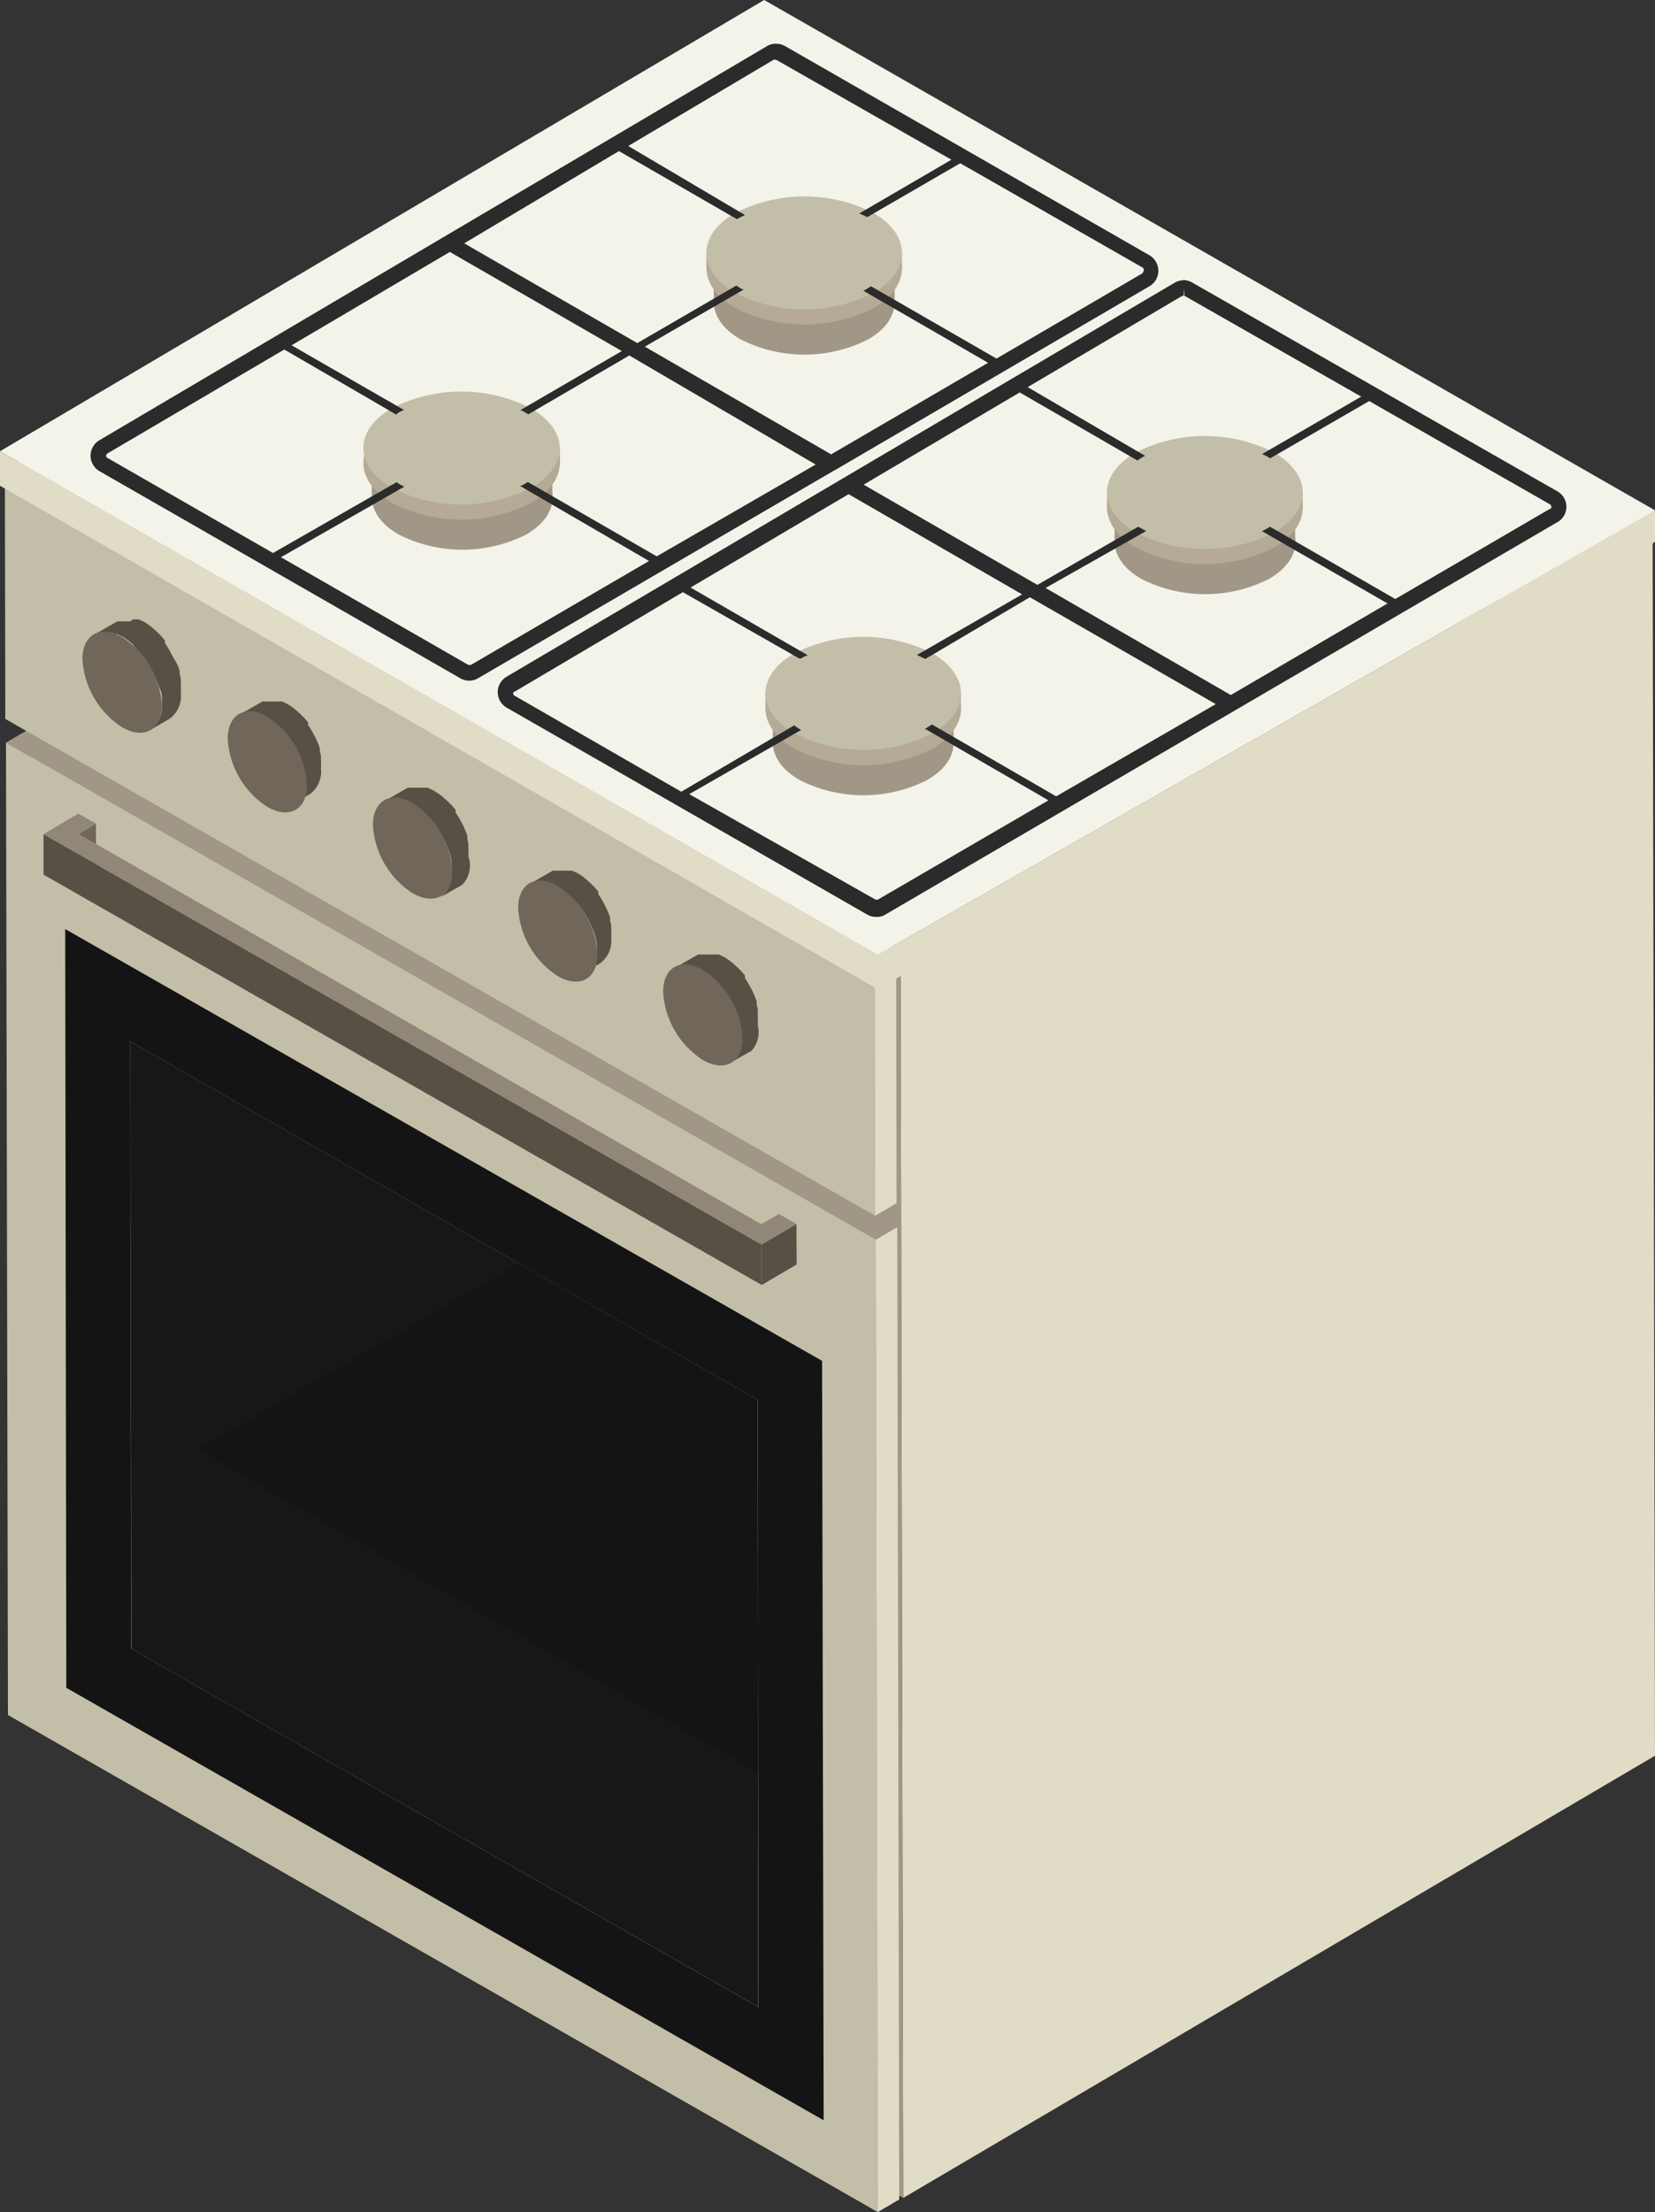 <svg xmlns="http://www.w3.org/2000/svg" width="74.87" height="100" viewBox="0 0 74.87 100">
  <rect x="0" y="0" width="74.87" height="100" fill="#333333" stroke="none"/>
  <defs>
    <style>
      .cls-1 {
        isolation: isolate;
      }

      .cls-2 {
        fill: #e0dcc6;
      }

      .cls-3 {
        fill: #a09787;
      }

      .cls-4 {
        fill: #c2bea8;
      }

      .cls-5 {
        fill: #b5aa95;
      }

      .cls-6 {
        fill: #141414;
      }

      .cls-7 {
        fill: #171717;
      }

      .cls-8 {
        fill: #565045;
      }

      .cls-9 {
        fill: #70665a;
      }

      .cls-10 {
        fill: #918779;
      }

      .cls-11 {
        fill: #f4f3ea;
      }

      .cls-12 {
        fill: #2b2b2b;
      }
    </style>
  </defs>
  <title>gas cooker</title>
  <g id="Слой_2" data-name="Слой 2">
    <g id="Layer_1" data-name="Layer 1">
      <g>
        <g>
          <g>
            <g class="cls-1">
              <polygon class="cls-2" points="40.86 99.36 74.87 79.37 74.76 23.01 40.74 43 40.86 99.36"/>
              <polygon class="cls-3" points="1.4 20.53 1.51 76.89 40.86 99.36 40.74 43 1.4 20.53"/>
            </g>
            <g class="cls-1">
              <polygon class="cls-2" points="39.71 100 40.68 99.43 40.59 55.47 39.62 56.04 39.71 100"/>
              <polygon class="cls-3" points="39.62 56.04 40.59 55.47 1.25 33 0.27 33.57 39.62 56.04"/>
              <polygon class="cls-4" points="0.27 33.57 0.36 77.53 39.71 100 39.62 56.04 0.27 33.57"/>
            </g>
            <g class="cls-1">
              <polygon class="cls-2" points="39.59 54.96 40.56 54.39 40.54 43.12 39.57 43.69 39.59 54.96"/>
              <polygon class="cls-5" points="39.57 43.69 40.54 43.12 1.19 20.65 0.22 21.22 39.57 43.69"/>
              <polygon class="cls-4" points="0.22 21.22 0.24 32.5 39.59 54.96 39.57 43.69 0.22 21.22"/>
            </g>
          </g>
          <polygon class="cls-2" points="74.87 23.07 74.87 24.5 39.71 44.72 39.71 43.16 74.87 23.07"/>
        </g>
        <g>
          <path class="cls-6" d="M37.26,95.85,3,76.3,2.95,42,37.19,61.52ZM5.95,74.54l28.37,16.2-.05-27.46L5.89,47.08l.05,27.46Z"/>
          <g>
            <polygon class="cls-7" points="34.31 90.73 5.95 74.54 5.89 47.08 23.48 57.12 25.91 58.51 34.26 63.28 34.3 80.16 34.3 82.96 34.31 90.73"/>
            <polygon class="cls-6" points="34.3 80.16 8.94 65.52 23.48 57.12 25.91 58.51 34.26 63.28 34.3 80.16"/>
          </g>
        </g>
        <g>
          <g>
            <path class="cls-8" d="M5.1,28.62,5,28.6l-.07,0H4.66l-.13,0h0l-.1,0h0l-.12.06h0l1-.57h0l.09,0h0l0,0h.51L6,28h.08l.13,0h.07l.23.11a2.84,2.84,0,0,1,.34.23l.1.09.16.14.07.07.06.06.07.07.15.18,0,.06,0,0,0,.06.1.15.09.15h0l.07.13.08.15L8,30H8l.07.16.06.17,0,.08v0l0,.06.05.21,0,.12V31a2.68,2.68,0,0,1,0,.35,1.25,1.25,0,0,1-.52,1.15L6.8,33a1.25,1.25,0,0,0,.52-1.15,2.73,2.73,0,0,0,0-.41v-.06A3.37,3.37,0,0,0,7.18,31v0A4.06,4.06,0,0,0,7,30.56H7a4.38,4.38,0,0,0-.21-.42h0a4.41,4.41,0,0,0-.25-.38l0,0a3.91,3.91,0,0,0-.26-.31l-.06-.06L6,29.12,5.86,29a2.78,2.78,0,0,0-.34-.23l-.23-.11-.07,0Z"/>
            <path class="cls-9" d="M5.52,28.8c-1-.57-1.79-.1-1.79,1a3.93,3.93,0,0,0,1.8,3.08c1,.57,1.79.11,1.79-1A3.93,3.93,0,0,0,5.52,28.8Z"/>
          </g>
          <g>
            <path class="cls-8" d="M11.67,32.22l-.08,0-.07,0h-.29l-.13,0h0l-.1,0h0l-.12.06h0l1-.57h0l.09,0h0l0,0h.51l.07,0h.08l.13,0,0,0h0l.23.11a2.76,2.76,0,0,1,.34.23l.1.09.16.14.07.07.06.06.07.07.15.18,0,.06,0,0,0,.06.1.15.09.15h0l.07.13.08.15.06.14h0l.07.16.06.17,0,.08v0l0,.06.05.2,0,.12v.12a2.68,2.68,0,0,1,0,.35,1.25,1.25,0,0,1-.52,1.15l-1,.57a1.25,1.25,0,0,0,.52-1.15,2.73,2.73,0,0,0,0-.41V35a3.36,3.36,0,0,0-.09-.39v0a4,4,0,0,0-.16-.42h0a4.3,4.3,0,0,0-.21-.42h0a4.31,4.31,0,0,0-.25-.38l0,0a4,4,0,0,0-.26-.31l-.06-.06-.23-.21-.1-.09a2.74,2.74,0,0,0-.34-.23l-.23-.11-.07,0Z"/>
            <path class="cls-9" d="M12.09,32.4c-1-.57-1.79-.1-1.79,1a3.93,3.93,0,0,0,1.8,3.08c1,.57,1.79.11,1.79-1A3.93,3.93,0,0,0,12.09,32.4Z"/>
          </g>
          <g>
            <path class="cls-8" d="M18.24,36.12l-.08,0-.07,0h-.29l-.13,0h0l-.1,0h0l-.12.06h0l1-.57h0l.09,0h0l0,0H19l.07,0h.08l.13,0h.07l.23.11A2.76,2.76,0,0,1,20,36l.1.09.16.14.07.07.06.06.07.07.15.18,0,.06,0,0,0,.06.1.15.09.15h0l.07.13.08.15.06.14h0l.07.16.06.17,0,.08v0l0,.06.05.21s0,.08,0,.12v.12a2.63,2.63,0,0,1,0,.35A1.25,1.25,0,0,1,20.91,40l-1,.57a1.25,1.25,0,0,0,.52-1.15,2.73,2.73,0,0,0,0-.41v-.06a3.34,3.34,0,0,0-.09-.39v0a4,4,0,0,0-.16-.42h0a4.35,4.35,0,0,0-.21-.42h0a4.29,4.29,0,0,0-.25-.38l0,0a4,4,0,0,0-.26-.31l-.06-.06-.23-.21-.1-.09a2.77,2.77,0,0,0-.34-.23l-.23-.11-.07,0Z"/>
            <path class="cls-9" d="M18.66,36.3c-1-.57-1.79-.1-1.79,1a3.93,3.93,0,0,0,1.8,3.08c1,.57,1.79.11,1.79-1A3.93,3.93,0,0,0,18.66,36.3Z"/>
          </g>
          <g>
            <path class="cls-8" d="M24.8,39.87l-.08,0-.07,0h-.29l-.13,0h0l-.1,0h0l-.12.06h0l1-.57h0l.09,0h0l0,0h.51l.07,0h.08l.13,0,0,0h0l.23.11a2.76,2.76,0,0,1,.34.23l.1.09.16.14.07.07.06.06.07.07.15.18,0,.06,0,0,0,.06.1.15.09.15h0l.07.13.08.15.06.14h0l.07.16.06.17,0,.08v0l0,.06.05.2s0,.08,0,.12v.12a2.68,2.68,0,0,1,0,.35,1.25,1.25,0,0,1-.52,1.15l-1,.57A1.25,1.25,0,0,0,27,43.13a2.73,2.73,0,0,0,0-.41v-.06a3.52,3.52,0,0,0-.09-.39v0a3.89,3.89,0,0,0-.16-.42h0a4.2,4.2,0,0,0-.21-.42h0a4.29,4.29,0,0,0-.25-.38l0,0a4,4,0,0,0-.26-.31l-.06-.06-.23-.21-.1-.09a2.77,2.77,0,0,0-.34-.23L25,39.94l-.07,0Z"/>
            <path class="cls-9" d="M25.23,40.05c-1-.57-1.79-.1-1.79,1a3.93,3.93,0,0,0,1.8,3.08c1,.57,1.79.11,1.79-1A3.93,3.93,0,0,0,25.23,40.05Z"/>
          </g>
          <g>
            <path class="cls-8" d="M31.37,43.66l-.08,0-.07,0h-.29l-.13,0h0l-.1,0h0l-.12.06h0l1-.57h0l.09,0h0l0,0h.5l.07,0h.08l.13,0h.07l.23.11a2.74,2.74,0,0,1,.34.23l.1.09.16.14.07.07.06.06.07.07.15.18,0,.06,0,0,0,.06.1.15.09.15h0l.07.13.08.15.06.14h0l.07.16.06.17,0,.08v0l0,.06.05.21s0,.08,0,.12V46a2.68,2.68,0,0,1,0,.35A1.25,1.25,0,0,1,34,47.5l-1,.57a1.25,1.25,0,0,0,.52-1.15,2.73,2.73,0,0,0,0-.41v-.06a3.5,3.5,0,0,0-.09-.39v0a4,4,0,0,0-.16-.42h0a4.25,4.25,0,0,0-.21-.42h0a4.41,4.41,0,0,0-.25-.38l0,0a4,4,0,0,0-.26-.31l-.06-.06-.23-.21-.1-.09a2.81,2.81,0,0,0-.34-.23l-.23-.11-.07,0Z"/>
            <path class="cls-9" d="M31.79,43.84c-1-.57-1.79-.1-1.79,1a3.93,3.93,0,0,0,1.8,3.08c1,.57,1.79.11,1.79-1A3.93,3.93,0,0,0,31.79,43.84Z"/>
          </g>
        </g>
        <g class="cls-1">
          <polygon class="cls-9" points="4.34 37.23 4.35 39.06 3.56 39.53 3.55 37.7 4.34 37.23"/>
          <polygon class="cls-8" points="34.45 56.26 34.46 58.09 1.97 39.54 1.97 37.71 34.45 56.26"/>
          <polygon class="cls-8" points="36.03 55.33 36.04 57.16 34.46 58.09 34.45 56.26 36.03 55.33"/>
          <polygon class="cls-10" points="36.03 55.33 34.45 56.26 1.97 37.71 3.54 36.78 4.34 37.23 3.55 37.7 34.44 55.34 35.24 54.88 36.03 55.33"/>
        </g>
        <g>
          <polygon class="cls-2" points="0 20.4 39.71 43.16 39.71 44.72 0 21.96 0 20.4"/>
          <polygon class="cls-11" points="0 20.4 39.71 43.16 74.87 23.07 34.57 0 0 20.4"/>
        </g>
        <g>
          <g>
            <g>
              <g>
                <path class="cls-3" d="M23.81,24.16a6.39,6.39,0,0,1-5.78,0c-1.6-.92-1.61-2.42,0-3.34a6.39,6.39,0,0,1,5.78,0C25.39,21.75,25.4,23.24,23.81,24.16Z"/>
                <polygon class="cls-3" points="24.99 20.99 24.99 22.6 24.23 21.15 24.99 20.99"/>
                <polygon class="cls-3" points="16.82 20.95 16.82 22.45 17.62 21.33 16.82 20.95"/>
                <path class="cls-4" d="M23.81,22.71a6.39,6.39,0,0,1-5.78,0c-1.6-.92-1.61-2.42,0-3.34a6.39,6.39,0,0,1,5.78,0C25.39,20.29,25.4,21.79,23.81,22.71Z"/>
              </g>
              <g>
                <path class="cls-5" d="M24,22.74a6.91,6.91,0,0,1-6.26,0c-1.73-1-1.74-2.62,0-3.61a6.91,6.91,0,0,1,6.26,0C25.76,20.13,25.77,21.75,24,22.74Z"/>
                <polygon class="cls-5" points="25.33 20.21 25.33 21.04 24.51 20.38 25.33 20.21"/>
                <polygon class="cls-5" points="16.48 20.16 16.48 20.99 17.35 20.57 16.48 20.16"/>
                <path class="cls-4" d="M24,22.06a6.91,6.91,0,0,1-6.26,0c-1.73-1-1.74-2.62,0-3.61a6.91,6.91,0,0,1,6.26,0C25.76,19.45,25.77,21.07,24,22.06Z"/>
              </g>
            </g>
            <g>
              <g>
                <path class="cls-3" d="M39.28,15.34a6.39,6.39,0,0,1-5.78,0c-1.6-.92-1.61-2.42,0-3.34a6.39,6.39,0,0,1,5.78,0C40.86,12.93,40.87,14.42,39.28,15.34Z"/>
                <polygon class="cls-3" points="40.47 12.17 40.47 13.78 39.71 12.33 40.47 12.17"/>
                <polygon class="cls-3" points="32.29 12.13 32.29 13.62 33.09 12.51 32.29 12.13"/>
                <path class="cls-4" d="M39.28,13.88a6.39,6.39,0,0,1-5.78,0c-1.6-.92-1.61-2.42,0-3.34a6.39,6.39,0,0,1,5.78,0C40.86,11.47,40.87,13,39.28,13.88Z"/>
              </g>
              <g>
                <path class="cls-5" d="M39.52,13.92a6.91,6.91,0,0,1-6.26,0c-1.73-1-1.74-2.62,0-3.61a6.91,6.91,0,0,1,6.26,0C41.23,11.31,41.24,12.93,39.52,13.92Z"/>
                <polygon class="cls-5" points="40.8 11.38 40.8 12.22 39.98 11.55 40.8 11.38"/>
                <polygon class="cls-5" points="31.96 11.34 31.96 12.16 32.82 11.75 31.96 11.34"/>
                <path class="cls-4" d="M39.52,13.24a6.91,6.91,0,0,1-6.26,0c-1.73-1-1.74-2.62,0-3.61a6.91,6.91,0,0,1,6.26,0C41.23,10.63,41.24,12.24,39.52,13.24Z"/>
              </g>
            </g>
          </g>
          <g>
            <g>
              <g>
                <path class="cls-3" d="M57.41,26.17a6.39,6.39,0,0,1-5.78,0c-1.6-.92-1.61-2.42,0-3.34a6.39,6.39,0,0,1,5.78,0C59,23.76,59,25.25,57.41,26.17Z"/>
                <polygon class="cls-3" points="58.59 23 58.59 24.61 57.83 23.16 58.59 23"/>
                <polygon class="cls-3" points="50.42 22.96 50.42 24.45 51.22 23.34 50.42 22.96"/>
                <path class="cls-4" d="M57.41,24.71a6.39,6.39,0,0,1-5.78,0c-1.6-.92-1.61-2.42,0-3.34a6.39,6.39,0,0,1,5.78,0C59,22.3,59,23.8,57.41,24.71Z"/>
              </g>
              <g>
                <path class="cls-5" d="M57.64,24.75a6.91,6.91,0,0,1-6.26,0c-1.73-1-1.74-2.62,0-3.61a6.91,6.91,0,0,1,6.26,0C59.36,22.14,59.37,23.76,57.64,24.75Z"/>
                <polygon class="cls-5" points="58.93 22.21 58.93 23.05 58.11 22.39 58.93 22.21"/>
                <polygon class="cls-5" points="50.08 22.17 50.08 22.99 50.95 22.58 50.08 22.17"/>
                <path class="cls-4" d="M57.64,24.07a6.91,6.91,0,0,1-6.26,0c-1.73-1-1.74-2.62,0-3.61a6.91,6.91,0,0,1,6.26,0C59.36,21.46,59.37,23.07,57.64,24.07Z"/>
              </g>
            </g>
            <g>
              <g>
                <path class="cls-3" d="M41.95,35.26a6.39,6.39,0,0,1-5.78,0c-1.6-.92-1.61-2.42,0-3.34a6.39,6.39,0,0,1,5.78,0C43.53,32.84,43.54,34.34,41.95,35.26Z"/>
                <polygon class="cls-3" points="43.14 32.09 43.14 33.69 42.38 32.24 43.14 32.09"/>
                <polygon class="cls-3" points="34.96 32.05 34.96 33.54 35.76 32.43 34.96 32.05"/>
                <path class="cls-4" d="M41.95,33.8a6.39,6.39,0,0,1-5.78,0c-1.6-.92-1.61-2.42,0-3.34a6.39,6.39,0,0,1,5.78,0C43.53,31.39,43.54,32.88,41.95,33.8Z"/>
              </g>
              <g>
                <path class="cls-5" d="M42.19,33.84a6.91,6.91,0,0,1-6.26,0c-1.73-1-1.74-2.62,0-3.61a6.91,6.91,0,0,1,6.26,0C43.9,31.22,43.91,32.84,42.19,33.84Z"/>
                <polygon class="cls-5" points="43.47 31.3 43.47 32.13 42.65 31.47 43.47 31.3"/>
                <polygon class="cls-5" points="34.63 31.26 34.63 32.08 35.49 31.67 34.63 31.26"/>
                <path class="cls-4" d="M42.19,33.15a6.91,6.91,0,0,1-6.26,0c-1.73-1-1.74-2.62,0-3.61a6.91,6.91,0,0,1,6.26,0C43.9,30.54,43.91,32.16,42.19,33.15Z"/>
              </g>
            </g>
          </g>
          <path class="cls-12" d="M70.45,22.21,53.93,12.77a.84.84,0,0,0-.41-.11l.06.71,8,4.56-4.49,2.6a1.28,1.28,0,0,1,.24.11l.13.08,4.48-2.59,8.18,4.67a.13.13,0,0,1,.06.1c0,.07,0,.1-.06.1l-7,4.08-5.67-3.27a.78.78,0,0,1-.11.07,2.11,2.11,0,0,1-.25.13l5.68,3.27-7.09,4.14-8.38-4.84L51.86,24a1,1,0,0,1-.17-.08l-.2-.11-4.56,2.63-7.86-4.53,7.06-4.17,5.33,3.08a1.1,1.1,0,0,1,.21-.14.45.45,0,0,1,.14-.07L46.49,17.5l7-4.13h.06v-.7a.84.84,0,0,0-.41.11L22.92,30.59a.81.81,0,0,0,0,1.4l16.32,9.36a.82.82,0,0,0,.41.1.71.71,0,0,0,.41-.11l15.75-9.19s0,0,0,0l14.6-8.52A.8.8,0,0,0,70.45,22.21ZM47.78,36l-5.62-3.25-.28.18-.06,0,5.61,3.25-7.72,4.49h-.1L31.18,35.9,36.24,33a2.35,2.35,0,0,1-.31-.21l-5.11,3-7.54-4.34a.08.08,0,0,1-.06-.08c0-.07,0-.1.06-.1l7.61-4.5,5.27,3,.06,0a2.28,2.28,0,0,1,.32-.15l-5.3-3.06,7.15-4.22,7.85,4.53-4.76,2.74.38.18L46.59,27,55,31.83Z"/>
          <path class="cls-12" d="M52,11.54,35.51,2.08a.83.83,0,0,0-.41-.1.72.72,0,0,0-.41.11L4.5,19.9a.81.81,0,0,0,0,1.4l16.32,9.36a.79.79,0,0,0,.81,0l16.07-9.37.13-.07L52,12.94A.81.81,0,0,0,52,11.54ZM29.71,25.15l-5.83-3.36-.14.08a.71.71,0,0,1-.21.1l5.83,3.39-8.06,4.7h-.11l-8.48-4.87L18.29,22l-.2-.1-.15-.1L12.35,25,4.86,20.7a.11.11,0,0,1-.06-.1.13.13,0,0,1,.06-.1l8-4.7,5.06,2.94h0a.84.84,0,0,1,.18-.13l.17-.08-5.08-2.92,7.16-4.22h0l7.78,4.48-4.59,2.67a1.08,1.08,0,0,1,.18.08l.18.11,4.57-2.66L36.9,21Zm22-12.81-6.63,3.87L39.4,12.94l-.2.13a.52.52,0,0,1-.15.07L44.7,16.4,37.6,20.54l-8.43-4.87,4.49-2.59-.08,0-.27-.17h0l-4.48,2.6L21,11l7-4.17,5.34,3.08.14-.08.22-.11L28.42,6.6,35,2.7h.11l7.93,4.52L38.87,9.65a2.29,2.29,0,0,1,.32.15l.07,0,4.18-2.42,8.24,4.71a.11.11,0,0,1,.06.1A.13.13,0,0,1,51.68,12.33Z"/>
        </g>
      </g>
    </g>
  </g>
</svg>

